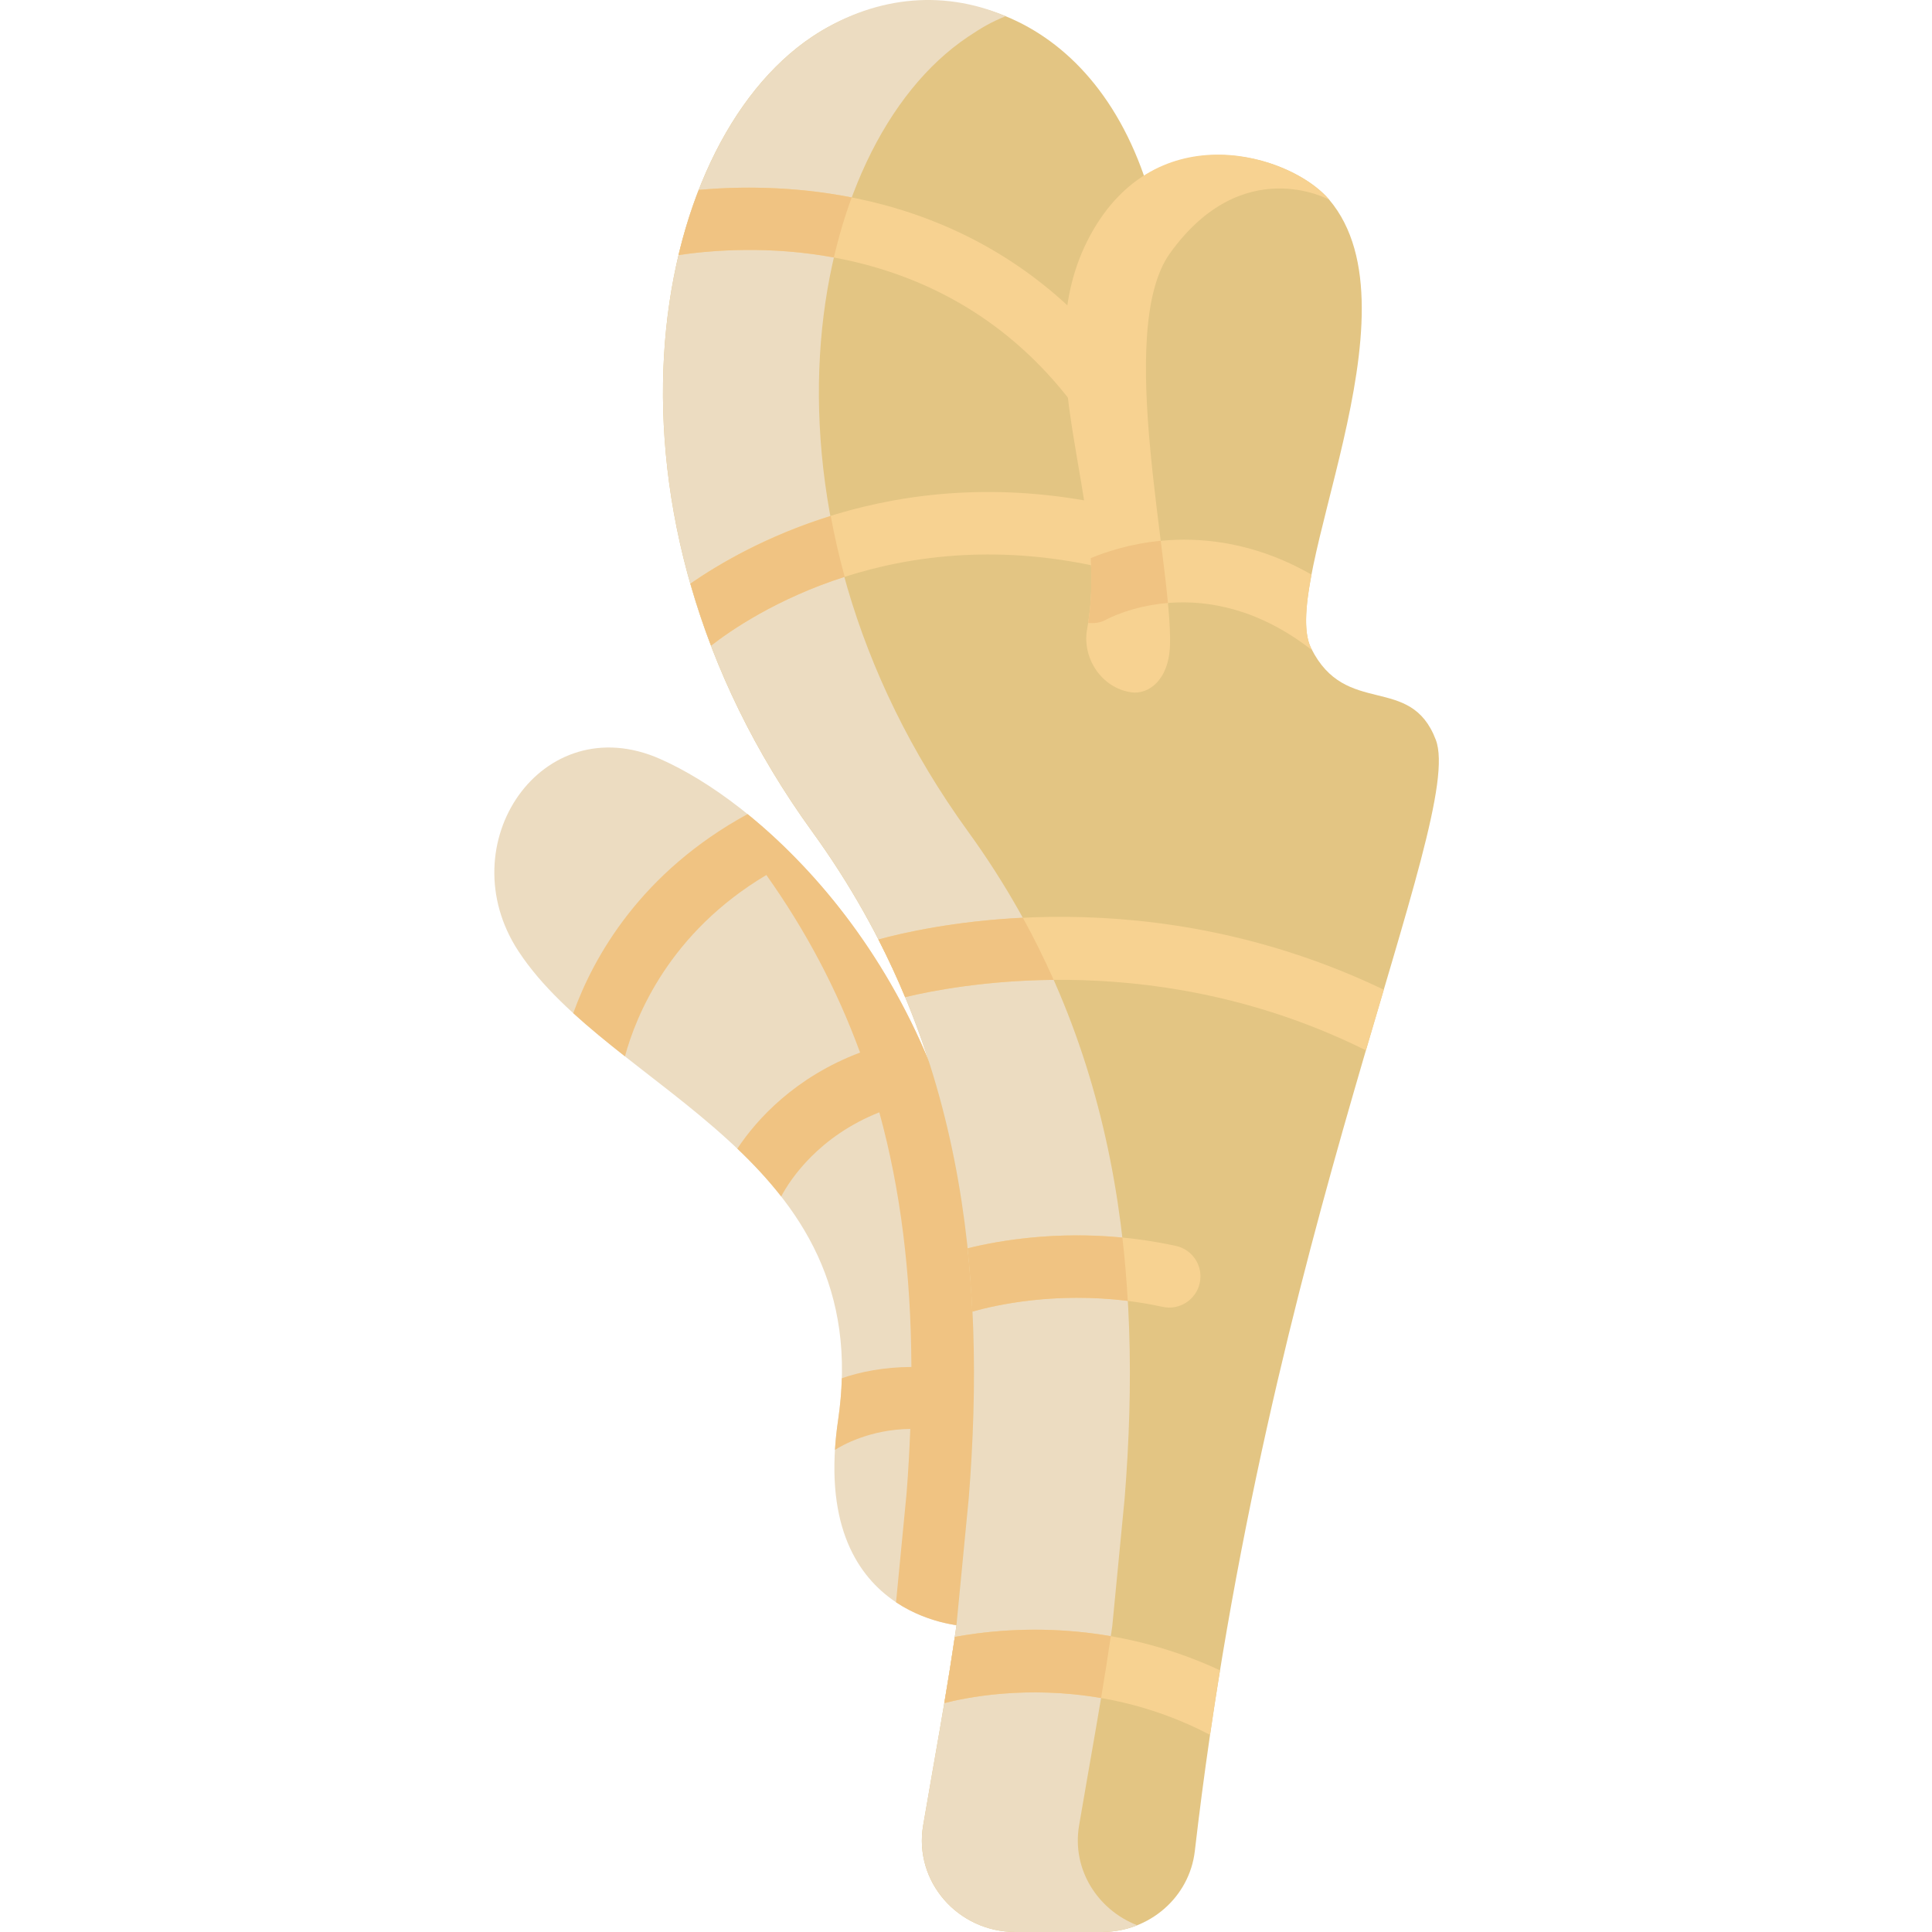 <svg width="80" height="80" viewBox="0 0 80 80" fill="none" xmlns="http://www.w3.org/2000/svg">
<g clip-path="url(#clip0)">
<path d="M39.73 47.718C37.417 38.805 31.405 33.224 27.333 31.426C22.437 29.263 18.564 34.959 21.469 39.389C25.281 45.202 36.315 47.887 34.705 58.798C33.467 67.183 40.053 67.342 40.053 67.342L43.12 57.295L39.73 47.718Z" fill="#ECDCC1"/>
<path d="M39.73 47.718C38.367 42.467 35.754 38.398 32.977 35.561C32.986 35.557 32.969 35.566 32.977 35.561C32.306 34.871 31.626 34.253 30.955 33.71C26.548 36.113 24.583 39.601 23.737 41.953C24.404 42.562 25.129 43.152 25.878 43.742C26.33 42.068 27.718 38.622 31.733 36.232C33.37 38.54 34.656 40.969 35.614 43.584C32.936 44.595 31.346 46.332 30.532 47.563C31.185 48.185 31.798 48.839 32.348 49.543C32.73 48.814 33.917 47.048 36.41 46.059C37.289 49.25 37.722 52.73 37.739 56.603C36.609 56.608 35.624 56.802 34.858 57.07C34.843 57.623 34.793 58.197 34.705 58.798C34.64 59.236 34.598 59.644 34.574 60.038C34.853 59.857 36.017 59.187 37.693 59.169C37.658 60.038 37.612 60.919 37.54 61.827L37.103 66.347C38.542 67.307 40.054 67.342 40.054 67.342L43.12 57.295L39.73 47.718Z" fill="#F0C382"/>
<path d="M59.454 30.635C58.404 27.866 55.724 29.734 54.288 26.837C52.916 24.069 58.969 12.914 55.042 8.272C53.807 6.813 50.213 5.49 47.375 7.29C44.763 -0.201 38.021 -1.417 33.628 1.522C26.849 6.057 24.054 21.216 33.628 34.432C39.932 43.133 40.853 52.738 40.114 62.032L39.6 67.342C39.235 69.94 38.644 73.115 38.225 75.591C37.834 77.904 39.658 80 42.049 80H45.631C47.593 80 49.254 78.559 49.475 76.649C52.435 51.071 60.694 33.91 59.454 30.635Z" fill="#E3C583"/>
<path d="M44.682 75.591C45.101 73.114 45.691 69.94 46.056 67.342L46.57 62.032C47.309 52.738 46.388 43.133 40.085 34.432C30.51 21.215 33.306 6.057 40.085 1.522C40.639 1.151 41.032 0.917 41.642 0.671C38.935 -0.492 36.056 -0.102 33.629 1.522C26.849 6.057 24.054 21.215 33.629 34.432C39.932 43.133 40.853 52.738 40.114 62.032L39.6 67.342C39.235 69.94 38.644 73.114 38.225 75.591C37.834 77.903 39.658 80 42.049 80H45.632C46.144 80 46.639 79.9 47.09 79.72C45.455 79.086 44.374 77.412 44.682 75.591Z" fill="#ECDCC1"/>
<path d="M55.041 8.272C53.444 6.384 47.886 4.686 45.142 9.749C42.374 14.858 46.01 20.844 45.019 26.023C44.785 27.246 45.617 28.496 46.85 28.668C47.541 28.764 48.392 28.188 48.446 26.735C48.566 23.493 46.148 13.688 48.446 10.487C51.459 6.29 55.041 8.272 55.041 8.272Z" fill="#F7D291"/>
<path d="M56.56 43.492C56.817 42.616 57.065 41.777 57.3 40.981C47.699 36.383 38.84 38.229 36.373 38.902C36.778 39.693 37.147 40.487 37.48 41.289C40.164 40.647 48.167 39.328 56.56 43.492Z" fill="#F7D291"/>
<path d="M42.353 38C39.529 38.139 37.397 38.622 36.373 38.902C36.778 39.693 37.147 40.487 37.48 41.289C38.651 41.009 40.843 40.6 43.629 40.574C43.247 39.712 42.82 38.849 42.353 38Z" fill="#F0C382"/>
<path d="M46.538 21.062C37.636 18.895 31.186 22.367 28.59 24.166C28.833 25.018 29.116 25.875 29.444 26.735C31.002 25.52 37.084 21.425 45.927 23.572C46.616 23.74 47.318 23.314 47.487 22.622C47.656 21.928 47.231 21.231 46.538 21.062Z" fill="#F7D291"/>
<path d="M34.399 21.365C31.756 22.187 29.771 23.348 28.59 24.166C28.833 25.018 29.116 25.875 29.444 26.735C30.225 26.125 32.144 24.793 34.977 23.885C34.744 23.039 34.552 22.198 34.399 21.365Z" fill="#F0C382"/>
<path d="M28.956 7.862C28.624 8.714 28.328 9.606 28.102 10.559C31.268 10.097 39.135 9.778 44.405 16.703L46.461 15.139C40.986 7.947 33.151 7.491 28.956 7.862Z" fill="#F7D291"/>
<path d="M35.268 8.176C32.838 7.697 30.593 7.715 28.933 7.862C28.6 8.714 28.323 9.609 28.096 10.562C29.515 10.354 31.878 10.172 34.529 10.662C34.731 9.792 34.977 8.964 35.268 8.176Z" fill="#F0C382"/>
<path d="M54.307 23.792C50.21 21.452 46.586 22.518 45.164 23.112C45.22 24.022 45.201 24.92 45.057 25.794C45.311 25.819 45.565 25.791 45.802 25.658C45.978 25.563 49.913 23.464 54.337 26.932C54.319 26.898 54.306 26.872 54.288 26.837C53.975 26.205 54.053 25.12 54.307 23.792Z" fill="#F7D291"/>
<path d="M48.362 24.968C48.29 24.206 48.181 23.334 48.063 22.393C46.784 22.516 45.772 22.858 45.164 23.112V23.113C45.19 23.541 45.193 23.964 45.181 24.385C45.179 24.438 45.177 24.491 45.175 24.545C45.157 24.965 45.124 25.383 45.057 25.794C45.311 25.819 45.565 25.791 45.802 25.658C45.888 25.612 46.871 25.091 48.362 24.968Z" fill="#F0C382"/>
<path d="M48.69 51.59C44.911 50.772 41.724 51.279 40.065 51.69C40.157 52.563 40.218 53.437 40.261 54.311C41.417 53.984 44.47 53.318 48.143 54.114C48.84 54.267 49.528 53.821 49.679 53.125C49.83 52.428 49.386 51.741 48.69 51.59Z" fill="#F7D291"/>
<path d="M40.065 51.69C40.157 52.563 40.218 53.437 40.261 54.311C41.261 54.028 43.687 53.493 46.699 53.868C46.648 52.995 46.577 52.117 46.476 51.245C43.69 50.977 41.387 51.363 40.065 51.69Z" fill="#F0C382"/>
<path d="M50.105 71.836C50.237 70.932 50.373 70.042 50.517 69.163C45.978 67.056 41.758 67.369 39.537 67.782C39.409 68.659 39.26 69.581 39.102 70.523C40.398 70.186 45.155 69.246 50.105 71.836Z" fill="#F7D291"/>
<path d="M39.537 67.782C39.409 68.659 39.26 69.581 39.101 70.523C39.99 70.292 42.505 69.779 45.593 70.312C45.74 69.435 45.878 68.566 45.997 67.749C43.304 67.286 40.989 67.512 39.537 67.782Z" fill="#F0C382"/>
</g>
<defs>
<clipPath id="clip0">
<rect width="80" height="80" fill="white"/>
</clipPath>
</defs>
</svg>
